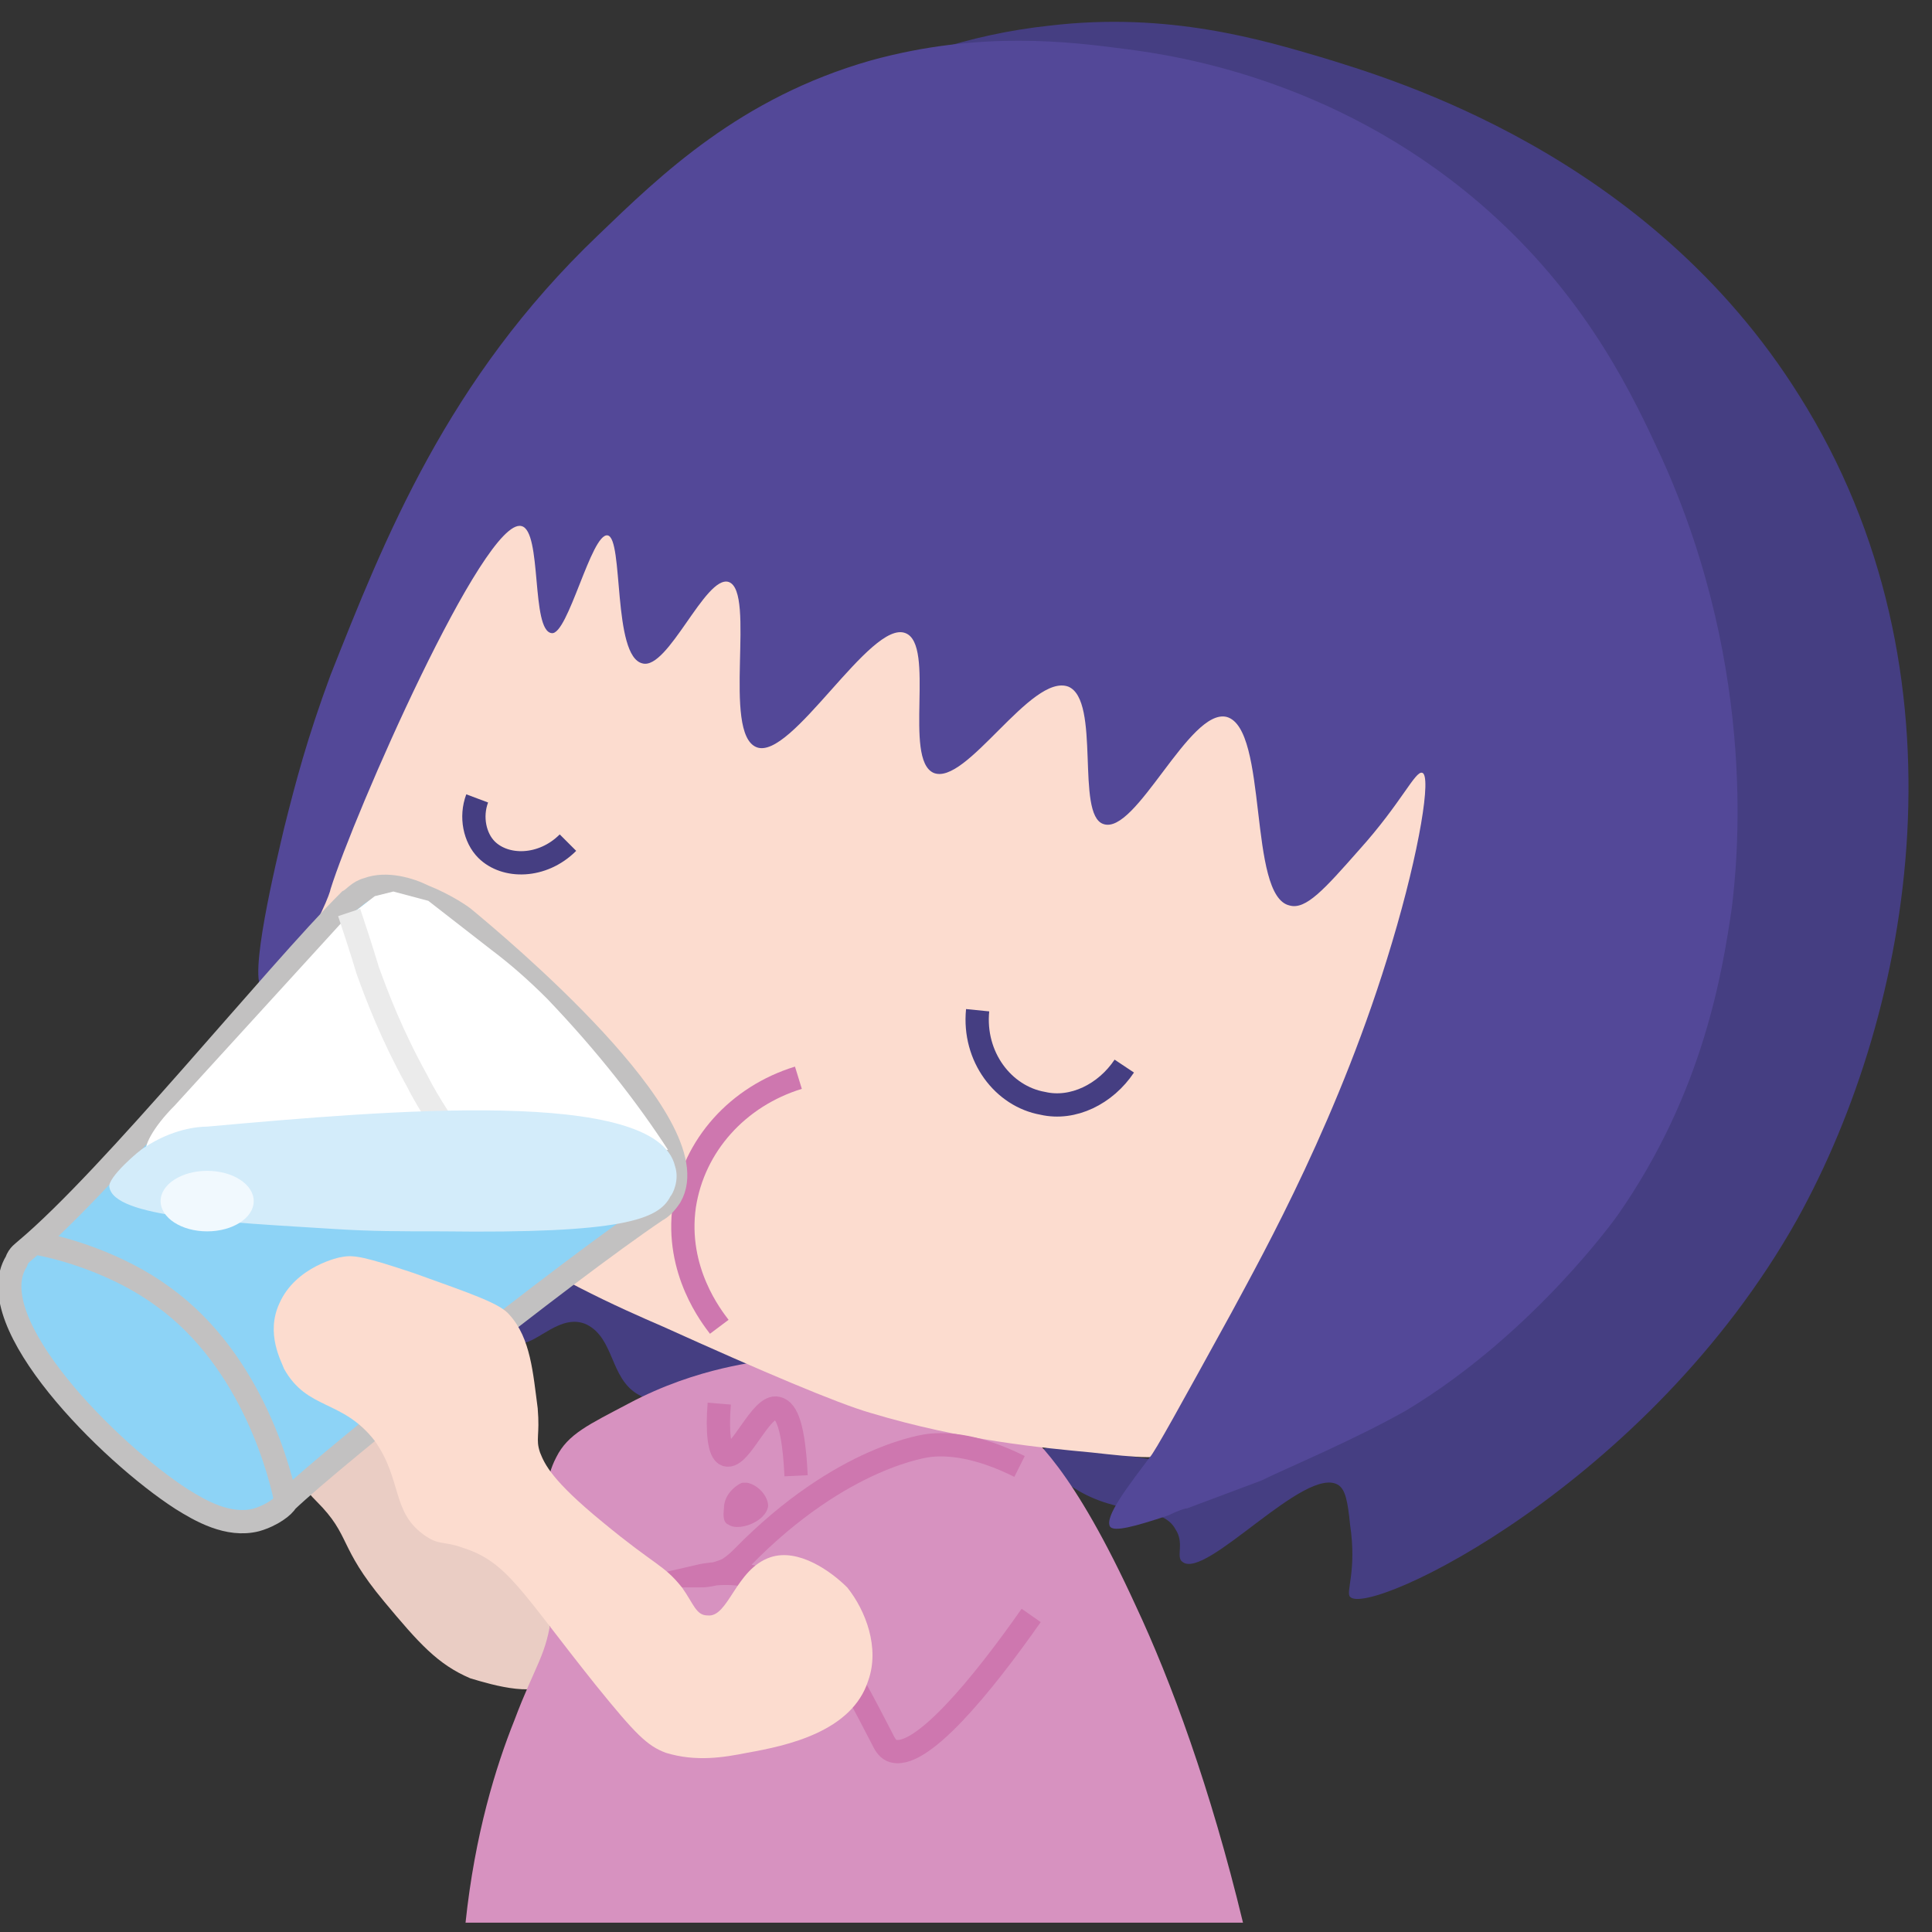<?xml version="1.0" encoding="utf-8"?>
<!-- Generator: Adobe Illustrator 25.2.1, SVG Export Plug-In . SVG Version: 6.00 Build 0)  -->
<svg version="1.1" id="Camada_1" xmlns="http://www.w3.org/2000/svg" xmlns:xlink="http://www.w3.org/1999/xlink" x="0px" y="0px"
	 viewBox="0 0 83 83" style="enable-background:new 0 0 83 83;" xml:space="preserve">
<rect x="0" y="0" width="83" height="83" fill="#333333" stroke="none"/>
<style type="text/css">
	.st0{fill:#453E82;}
	.st1{fill:#EACDC4;}
	.st2{fill:#D792C0;}
	.st3{fill:#FCDCCF;}
	.st4{fill:#534898;}
	.st5{fill:none;stroke:#453E82;stroke-miterlimit:10;}
	.st6{fill:none;stroke:#CE77AF;stroke-miterlimit:10;}
	.st7{fill:#CE77AF;}
	.st8{fill:#8DD3F6;stroke:#C2C1C1;stroke-miterlimit:10;}
	.st9{fill:#FFFFFF;}
	.st10{fill:none;stroke:#EBEBEB;stroke-miterlimit:10;}
	.st11{fill:#D3ECFA;}
	.st12{fill:none;stroke:#C2C1C1;stroke-miterlimit:10;}
	.st13{fill:#F1F9FE;}
</style>
<path class="st0" d="M45.1,1.1c5.1-0.6,9.1,0.6,11.8,1.4C59.8,3.4,70.8,6.6,77.3,17c7.5,11.9,4.9,26.4-0.1,35.4
	C70.8,63.8,58.8,69.5,58,68.6c-0.2-0.2,0.3-1.1,0-3.1c-0.1-1-0.2-1.5-0.5-1.7c-1.4-0.9-5.7,4.1-6.7,3.3c-0.3-0.2,0.1-0.8-0.3-1.4
	c-0.6-1.1-2.4-0.5-4.4-1.8c-0.5-0.3-1.6-1.1-1.4-1.5c0.3-0.8,4.3,0.5,6.4,0.4c7.8-0.3,21.3-20.5,13.8-35.6
	C56.8,10.8,29.4,10.9,23.9,19c-6.5,9.5,14,34.8,8.3,39.6c-0.7,0.6-3.3,2.2-4.8,1.3c-1.2-0.7-1-2.4-2.2-3c-1.1-0.5-2.1,0.8-2.8,0.8
	c-3.1-0.2-10.8-22.5-0.4-40.1C23.1,15.7,31.1,2.6,45.1,1.1z"/>
<path class="st1" d="M23.9,72.1c-0.7,0.9-2.7,0.3-3.7,0c-1.4-0.6-2.2-1.5-3.7-3.3c-2-2.4-1.4-2.8-2.9-4.3c-0.2-0.2-0.6-0.6-0.6-1
	c0-0.9,1.4-1.5,2.1-1.8c1.6-0.5,3.8-0.3,5.3,1c0.6,0.5,0.7,0.9,2.1,4.3C24.1,71,24.3,71.6,23.9,72.1z"/>
<path class="st2" d="M53.4,82.6c-11.1,0-22.2,0-33.4,0c0.4-3.8,1.3-6.7,2.1-8.7c0.9-2.4,1.4-2.8,1.6-4.6c0.4-3.2-0.8-4.8,0.2-6.7
	c0.5-1,1.4-1.4,3.1-2.3c3-1.6,5.7-1.8,6.2-1.9c1.2-0.1,6.2-0.5,10.3,2.6c0.9,0.7,2.6,2.1,5.3,8C50.3,72.2,52,76.8,53.4,82.6"/>
<path class="st3" d="M28.3,18.2c-1.6,0.7-8.8,4.1-12.7,12.1c-1.4,2.8-3.8,7.6-2.3,13c2.2,8,11.5,12.1,15.2,13.7
	c4.2,1.9,7.5,3.3,8.9,3.7c4,1.2,7.4,1.5,9.5,1.7c0.9,0.1,1.8,0.2,2.4,0.2c5.8,0.1,14.4-9.1,15.5-19.7c1.3-12.7-9-21.2-9.4-21.6
	C43.4,11.8,28.9,17.9,28.3,18.2z"/>
<path class="st4" d="M22.4,22.6c-1.6-0.4-7.2,12.4-8.2,15.6c0,0.1-0.5,1.5-1.6,3c-0.5,0.7-1.1,1.4-1.3,1.3c-0.7-0.3,0.6-5.6,0.9-6.9
	c0.5-2,1-3.9,2-6.6c2.3-5.8,5-12.7,11.5-18.9c2.7-2.6,6.1-5.9,11.7-7.5c4.7-1.3,8.6-0.8,10.9-0.5c2.4,0.3,9.5,1.4,15.8,7.1
	c4.2,3.8,6.1,7.9,7.3,10.5c4.2,9.3,3.2,17.6,3,19.3c-0.4,2.7-1.2,7.9-4.9,13.2c0,0-3.6,5.1-9.1,8.4c-2.3,1.3-5.2,2.5-6.2,3
	c-0.8,0.3-1.6,0.6-3.2,1.2c-0.1,0-0.4,0.1-0.8,0.3c-1.5,0.5-2.3,0.7-2.5,0.5c-0.3-0.4,0.8-1.8,1.7-3c0.2-0.2,1.3-2.2,3.5-6.2
	c1.4-2.6,4.7-8.5,6.9-15.9c1.2-4,1.7-7.2,1.3-7.3c-0.3-0.1-0.9,1.3-2.7,3.3c-1.5,1.7-2.3,2.6-3,2.4c-1.8-0.4-0.9-7.6-2.7-8.1
	c-1.6-0.4-3.9,5.1-5.3,4.6c-1.2-0.4-0.1-5.3-1.5-5.9c-1.6-0.6-4.4,4.3-5.8,3.7c-1.3-0.6,0.1-5.5-1.2-6c-1.5-0.6-4.9,5.5-6.4,4.9
	c-1.5-0.6,0-6.7-1.2-7.1c-1-0.3-2.6,3.8-3.7,3.5c-1.3-0.3-0.8-5.4-1.5-5.5c-0.7-0.1-1.7,4.3-2.4,4.2C22.8,27.1,23.3,22.8,22.4,22.6z
	"/>
<path class="st5" d="M42,43.4c-0.2,2,1.1,3.7,2.8,4c1.3,0.3,2.7-0.4,3.5-1.6"/>
<path class="st5" d="M20.5,34.3c-0.3,0.8-0.1,1.7,0.4,2.2c0.8,0.8,2.4,0.8,3.5-0.3"/>
<path class="st6" d="M34.3,46.3c-2.6,0.8-4.5,2.9-4.9,5.5c-0.4,2.8,1.2,4.8,1.5,5.2"/>
<path class="st6" d="M43.8,63c-1.8-0.9-3.1-1-3.9-0.9c0,0-3.7,0.4-8,4.8c-0.1,0.1-0.3,0.3-0.6,0.5c-0.6,0.3-1.2,0.3-1.2,0.3
	c0,0,1.3-0.3,2.4,0.1c2.2,0.7,3.9,4,5.4,6.9c0.1,0.2,0.2,0.4,0.4,0.5c1.2,0.5,3.9-2.8,6-5.8"/>
<path class="st6" d="M30.9,60.3c-0.1,1.2,0,2.1,0.3,2.2c0.6,0.2,1.5-2.2,2.2-2c0.4,0.1,0.7,0.8,0.8,2.9"/>
<path class="st7" d="M32.1,63.7c-0.1,0-0.1,0-0.2,0c-0.1,0-0.8,0.4-0.8,1.1c0,0.1-0.1,0.6,0.2,0.7c0.4,0.3,1.6-0.1,1.7-0.8
	C33,64.3,32.6,63.8,32.1,63.7z"/>
<path class="st8" d="M15,38.7c-3.2,3.2-10.2,11.9-13.9,15c-0.1,0.1-0.3,0.2-0.4,0.5c-1.6,2.6,4,8.2,7.1,10.2c0.8,0.5,2,1.2,3.2,0.9
	c0.7-0.2,1.2-0.6,1.3-0.8c2.1-2,11.9-9.8,15.9-12.5c0.2-0.1,0.4-0.3,0.6-0.6c1.8-3.1-7.6-10.9-8.8-11.9c-0.1-0.1-0.8-0.6-1.8-1
	c-0.6-0.3-1.6-0.6-2.4-0.3C15.4,38.3,15.2,38.6,15,38.7z"/>
<path class="st3" d="M37.3,72.2c-0.7,2.2-3.5,2.8-5.2,3.1c-1,0.2-2.2,0.4-3.5,0c-0.8-0.3-1.3-0.8-3-2.9c-3.2-4-3.8-5.3-5.7-5.9
	c-0.8-0.3-1-0.1-1.6-0.5c-1.5-1-1-2.4-2.2-4.1c-1.4-1.8-2.9-1.3-3.9-3.1c-0.1-0.3-0.8-1.5-0.2-2.8c0.7-1.6,2.6-2,2.7-2
	c0.5-0.1,1,0,3.1,0.7c2.5,0.9,3.7,1.3,4.1,1.8c0.9,1,1,2.5,1.2,4c0.1,1.2-0.1,1.3,0.1,1.9c0.2,0.5,0.5,1.2,2.7,3
	c2.3,1.9,2.6,1.8,3.4,2.8c0.5,0.7,0.6,1.2,1.1,1.2c0.9,0.1,1.2-2,2.7-2.5c1.2-0.4,2.6,0.6,3.3,1.3C37.2,69.2,37.8,70.8,37.3,72.2z"
	/>
<path id="branco" class="st9" d="M7.5,47.5c-0.9,0.9-1.4,1.8-1.2,2.1C6.5,50,7.7,49.7,9.1,49c6.5,0.1,13.1,0.2,19.6,0.4
	c-1.3-2-3-4.2-5.2-6.5c-0.8-0.8-1.6-1.5-2.4-2.1c-0.9-0.7-1.8-1.4-2.7-2.1l-1.5-0.4l-0.8,0.2l-1.3,1L7.5,47.5z"/>
<path class="st10" d="M15,39.2c0.2,0.6,0.5,1.5,0.8,2.5c0.4,1.1,1,2.7,2.1,4.7c0.5,1,1.3,2.2,2.3,3.6"/>
<path class="st11" d="M6.2,49.3c1.2-0.8,2.3-0.9,2.7-0.9c7.8-0.7,19.3-1.7,20.1,1.7c0.2,0.6-0.1,1.2-0.2,1.3c-0.5,1-2.1,1.6-9.8,1.5
	c-1.9,0-3,0-4.6-0.1c-4.8-0.3-9.5-0.5-9.7-1.8C4.6,50.6,6,49.4,6.2,49.3z"/>
<path class="st12" d="M1.5,53.4c1.2,0.2,3.6,0.9,5.5,2.3c3.9,2.8,5.1,7.8,5.3,8.9"/>
<ellipse class="st13" cx="8.9" cy="51.6" rx="2" ry="1.3"/>
</svg>
